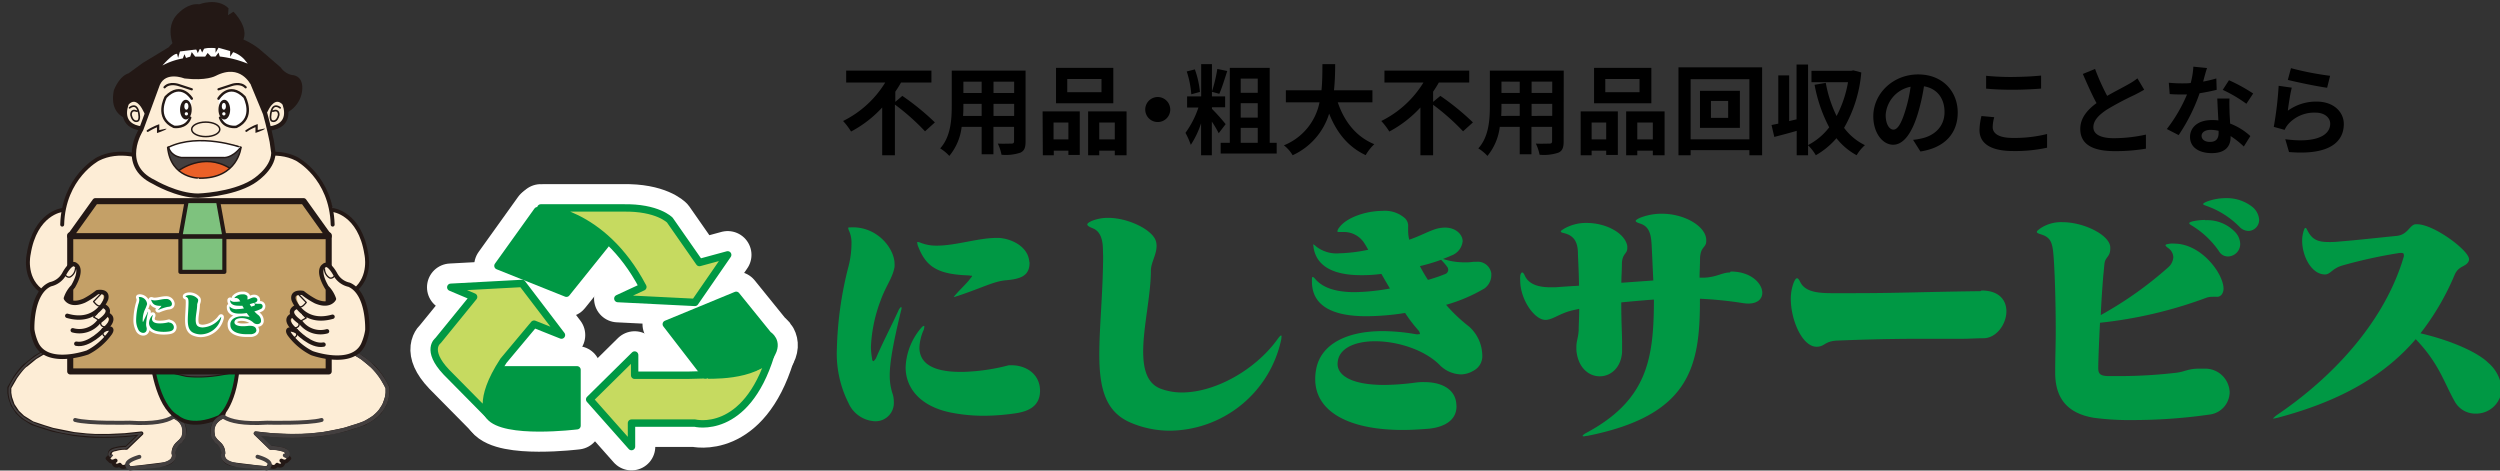 <svg id="レイヤー_1" data-name="レイヤー 1" xmlns="http://www.w3.org/2000/svg" xmlns:xlink="http://www.w3.org/1999/xlink" viewBox="0 0 547.55 103.05"><rect x="0" y="0" width="547.55" height="103.05" fill="#333333" stroke="none"/><defs><style>.cls-1,.cls-11,.cls-15,.cls-17,.cls-18,.cls-22,.cls-23,.cls-25,.cls-3,.cls-5,.cls-6{fill:none;}.cls-14,.cls-2,.cls-4{fill:#fdedd6;}.cls-10,.cls-11,.cls-14,.cls-15,.cls-17,.cls-18,.cls-20,.cls-21,.cls-22,.cls-23,.cls-3,.cls-4,.cls-7,.cls-8,.cls-9{stroke:#231815;}.cls-10,.cls-11,.cls-14,.cls-15,.cls-17,.cls-18,.cls-20,.cls-21,.cls-22,.cls-23,.cls-25,.cls-26,.cls-27,.cls-28,.cls-29,.cls-3,.cls-4,.cls-5,.cls-6,.cls-7,.cls-8,.cls-9{stroke-linecap:round;stroke-linejoin:round;}.cls-3,.cls-4,.cls-6,.cls-7{stroke-width:0.86px;}.cls-5,.cls-6{stroke:#433f3f;}.cls-5{stroke-width:0.39px;}.cls-24,.cls-26,.cls-28,.cls-7{fill:#009844;}.cls-16,.cls-8{fill:#433f3f;}.cls-8{stroke-width:0.26px;}.cls-9{fill:#c4a067;stroke-width:1.33px;}.cls-10{fill:#7ec27e;stroke-width:0.9px;}.cls-11,.cls-14{stroke-width:0.96px;}.cls-12{fill:#231815;}.cls-13,.cls-21{fill:#fff;}.cls-15{stroke-width:0.37px;}.cls-17{stroke-width:0.55px;}.cls-18,.cls-20,.cls-21{stroke-width:0.33px;}.cls-19{clip-path:url(#clip-path);}.cls-20{fill:#ea6027;}.cls-22{stroke-width:0.49px;}.cls-23{stroke-width:0.29px;}.cls-25,.cls-26,.cls-27{stroke:#fff;}.cls-25{stroke-width:1.2px;}.cls-26,.cls-27{stroke-width:10.42px;}.cls-27,.cls-29{fill:#c6da60;}.cls-28,.cls-29{stroke:#009844;stroke-width:1.62px;}</style><clipPath id="clip-path"><path class="cls-1" d="M36.72,32.27s9.32-1.66,16.06,0c0,0-.68,6.88-9.1,6.75C43.68,39,37.43,39.19,36.72,32.27Z"/></clipPath></defs><path d="M197.63,21a55,55,0,0,1,7.13,5.81l-2.16,1.95A49.61,49.61,0,0,0,196,22.9V34h-2.78V23.54a25.28,25.28,0,0,1-6.82,5.27,14.93,14.93,0,0,0-1.75-2.31,22.42,22.42,0,0,0,9.23-8.42h-8.55V15.47H204v2.61h-6.66a23.2,23.2,0,0,1-1.25,2v2.23Z"/><path d="M224.62,31c0,1.37-.3,2.06-1.15,2.44a10,10,0,0,1-4.12.45,9.45,9.45,0,0,0-.81-2.44c1.2.06,2.61,0,3,0s.56-.13.56-.51V27.79h-4.52v6H215v-6h-4.38a12.17,12.17,0,0,1-2.7,6.36,9.22,9.22,0,0,0-2-1.65c2.34-2.57,2.53-6.39,2.53-9.38V15.47h16.17ZM215,25.39V22.75h-4v.39c0,.68,0,1.45-.07,2.25Zm-4-7.5v2.48h4V17.89Zm11.12,0h-4.52v2.48h4.52Zm0,7.5V22.75h-4.52v2.64Z"/><path d="M228.35,24.4h8.14v9.53H234V33h-3.2V34h-2.4Zm2.4,2.44v3.69H234V26.84Zm13.09-4.22H231.29V14.87h12.55Zm-2.59-5.31h-7.5V20.2h7.5Zm5.49,7.09V34h-2.58V33h-3.4V34h-2.44V24.4Zm-2.58,6.13V26.84h-3.4v3.69Z"/><path d="M256.31,24a2.74,2.74,0,1,1-2.74-2.75A2.76,2.76,0,0,1,256.31,24Z"/><path d="M266.92,29.18a23.24,23.24,0,0,0-1.5-2.55V34h-2.36V27a19.87,19.87,0,0,1-2.25,4.73,17.14,17.14,0,0,0-1.17-2.63,20.36,20.36,0,0,0,2.84-5.55H260V21.12h3.08V14.05h2.36v7.07h2.89V23.5h-2.89v.34a42.18,42.18,0,0,1,3,3.35Zm-6-8.53a21.18,21.18,0,0,0-1-5l1.78-.45a20,20,0,0,1,1.11,4.93Zm7.87-5.1c-.56,1.74-1.18,3.77-1.74,5l-1.63-.45a32.83,32.83,0,0,0,1.2-5Zm10.83,15.73v2.35H267.35V31.28h2V14.87h8.74V31.28Zm-7.88-14.06v3.11h3.73V17.22Zm3.73,5.38h-3.73v3.15h3.73Zm-3.73,8.68h3.73V28h-3.73Z"/><path d="M293,22.41c1.41,4.18,4,7.54,8,9.17a10.27,10.27,0,0,0-1.89,2.4c-3.87-1.82-6.36-4.95-8-9.09a14.77,14.77,0,0,1-8,9.11,7.64,7.64,0,0,0-1.91-2.17A12.84,12.84,0,0,0,289,22.41h-7.37V19.77h7.8c.21-2,.19-4,.21-5.72h2.79c0,1.76-.05,3.73-.26,5.72h8.42v2.64Z"/><path d="M315.47,21a55,55,0,0,1,7.13,5.81l-2.16,1.95a49.61,49.61,0,0,0-6.56-5.81V34H311.1V23.54a25.39,25.39,0,0,1-6.81,5.27,15.66,15.66,0,0,0-1.76-2.31,22.42,22.42,0,0,0,9.23-8.42h-8.54V15.47h18.57v2.61h-6.66a23.2,23.2,0,0,1-1.25,2v2.23Z"/><path d="M342.47,31c0,1.37-.3,2.06-1.16,2.44a10,10,0,0,1-4.11.45,9.88,9.88,0,0,0-.82-2.44c1.2.06,2.62,0,3,0s.56-.13.56-.51V27.79h-4.52v6h-2.57v-6h-4.37a12.33,12.33,0,0,1-2.7,6.36,9.52,9.52,0,0,0-2-1.65c2.34-2.57,2.53-6.39,2.53-9.38V15.47h16.18Zm-9.62-5.63V22.75h-4v.39c0,.68,0,1.45-.06,2.25Zm-4-7.5v2.48h4V17.89Zm11.12,0h-4.52v2.48h4.52Zm0,7.5V22.75h-4.52v2.64Z"/><path d="M346.2,24.4h8.14v9.53h-2.55V33H348.6V34h-2.4Zm2.4,2.44v3.69h3.19V26.84Zm13.08-4.22H349.13V14.87h12.55Zm-2.59-5.31h-7.5V20.2h7.5Zm5.49,7.09V34H362V33H358.6V34h-2.44V24.4ZM362,30.53V26.84H358.6v3.69Z"/><path d="M385.94,14.74V34h-2.79V32.88H370.28V34h-2.66V14.74Zm-2.79,15.77V17.35H370.28V30.51Zm-2.08-10.63V28h-8.74V19.88Zm-2.57,2.23h-3.77v3.7h3.77Z"/><path d="M407.66,15.87A29.27,29.27,0,0,1,403.89,28a12.37,12.37,0,0,0,4.57,3.79A9,9,0,0,0,406.64,34a14.28,14.28,0,0,1-4.42-3.73A17,17,0,0,1,397.7,34,9.76,9.76,0,0,0,396,31.83V34h-2.49V28.66c-1.71.5-3.45.95-4.9,1.33L388,27.38l1.48-.3V16.52h2.38v10l1.62-.38v-12H396V31.77a13.76,13.76,0,0,0,4.63-3.88,32.51,32.51,0,0,1-3.2-9.32l2.45-.42a27.51,27.51,0,0,0,2.37,7.26A24.86,24.86,0,0,0,404.75,18h-8v-2.5h8.74l.43-.09Z"/><path d="M420.61,33.18,419,30.63a15.35,15.35,0,0,0,2-.34c2.74-.64,4.89-2.61,4.89-5.74,0-3-1.61-5.16-4.5-5.65a43.41,43.41,0,0,1-1.29,5.8c-1.28,4.33-3.13,7-5.46,7s-4.35-2.61-4.35-6.23c0-4.95,4.28-9.17,9.83-9.17,5.32,0,8.66,3.69,8.66,8.36C428.77,29.16,426,32.35,420.61,33.18Zm-5.9-4.79c.9,0,1.74-1.35,2.62-4.25A31.63,31.63,0,0,0,418.46,19,6.75,6.75,0,0,0,413,25.17C413,27.34,413.88,28.39,414.71,28.39Z"/><path d="M436.44,27.85c0,1.37,1.31,2.36,4.39,2.36a29.64,29.64,0,0,0,7.52-.86l0,3a32.93,32.93,0,0,1-7.43.73c-4.91,0-7.37-1.65-7.37-4.59a13.88,13.88,0,0,1,.43-3.08l2.8.26A8,8,0,0,0,436.44,27.85Zm4.39-11c2.12,0,4.56-.13,6.21-.3v2.85c-1.49.13-4.15.26-6.19.26-2.25,0-4.11-.09-5.85-.24V16.6A56.62,56.62,0,0,0,440.83,16.86Z"/><path d="M461.51,21c1.75-1,3.62-1.95,4.63-2.53a13.73,13.73,0,0,0,2-1.31l1.48,2.49c-.65.38-1.33.75-2.13,1.15a64.83,64.83,0,0,0-6,3.18c-1.78,1.17-3,2.39-3,3.89S460,30.27,463,30.27a33.19,33.19,0,0,0,7-.79l0,3.08a39.85,39.85,0,0,1-6.88.54c-4.26,0-7.5-1.18-7.5-4.86,0-2.36,1.5-4.14,3.56-5.66-1-1.82-2-4.11-3-6.38l2.68-1.1A49.71,49.71,0,0,0,461.51,21Z"/><path d="M482.53,17.87a27.43,27.43,0,0,0,2.89-.69l.08,2.49c-1,.25-2.31.53-3.74.75a39.54,39.54,0,0,1-4.59,9.17l-2.59-1.33A33.66,33.66,0,0,0,479,20.69c-.39,0-.75,0-1.12,0-.87,0-1.75,0-2.67-.09l-.2-2.48c.93.1,2.06.14,2.85.14s1.29,0,1.95-.08a17.78,17.78,0,0,0,.58-3.58l3,.3C483.13,15.62,482.85,16.71,482.53,17.87Zm5.78,6.47c0,.62.09,1.65.13,2.72a13.8,13.8,0,0,1,4.43,2.74l-1.43,2.29a19,19,0,0,0-2.89-2.29V30c0,2-1.1,3.54-4.14,3.54-2.65,0-4.75-1.18-4.75-3.54,0-2.1,1.75-3.7,4.73-3.7.51,0,1,0,1.48.08-.09-1.58-.19-3.49-.24-4.8h2.68C488.25,22.49,488.29,23.39,488.31,24.34ZM484,31.08c1.47,0,1.92-.81,1.92-2v-.43a8.11,8.11,0,0,0-1.73-.21c-1.24,0-2,.56-2,1.31S482.85,31.08,484,31.08Zm2.82-11.39,1.37-2.12a36.87,36.87,0,0,1,5.3,2.91L492,22.73A30.57,30.57,0,0,0,486.85,19.69Z"/><path d="M501.08,24.25a10.51,10.51,0,0,1,6.32-2c3.75,0,5.94,2.31,5.94,4.9,0,3.9-3.09,6.9-12,6.15l-.82-2.81c6.43.88,9.84-.68,9.84-3.4,0-1.4-1.33-2.42-3.19-2.42a7.64,7.64,0,0,0-6,2.52,5.12,5.12,0,0,0-.79,1.25L498,27.79a76.52,76.52,0,0,0,1.07-9l2.88.41C501.62,20.42,501.23,23,501.08,24.25Zm9.26-7.65-.65,2.62c-2.16-.28-6.94-1.29-8.61-1.72l.69-2.57A65,65,0,0,0,510.34,16.6Z"/><path class="cls-2" d="M41.46,38.25c-.12-.15-9.87-3.73-9.87-3.73s-7.83-2.92-12.25,1.89A21.08,21.08,0,0,0,13.65,46S5.91,47.5,6.19,58.61c0,0,.47,5,3.73,5.82l4.95-2.11L16,59.52l2.61-9.19,5.76-4.66,27.5.35Z"/><path class="cls-2" d="M45.06,38.25c.13-.15,9.89-3.73,9.89-3.73s7.83-2.88,12.27,1.92A21.1,21.1,0,0,1,72.91,46s7.74,1.49,7.47,12.6c0,0-.48,5-3.74,5.82l-5-2.1-1.09-2.8L68,50.37l-5.77-4.66-27.5.35Z"/><path class="cls-3" d="M43.65,40.75S56.05,30.24,65,34.81c0,0,7.58,4,7.86,14.39"/><path class="cls-3" d="M72.91,46s5.92.65,7.33,9.68c0,0,1.14,4.9-2.53,7.88"/><path class="cls-4" d="M20,73.71c.14,0,16.31,7.05,16.31,7.05l1.75,10.46s2.92,1.17,2.25,3.84l-.12.69-.44.63-.72.73a2.55,2.55,0,0,0-1,2.21c.07.18.38,2-2.18,2.37l-5.6.69-1.75.17-.32-.24-.28-.44s-1,.94-1.67-.08c0,0-1.1.69-1.38-.49l.46-.42s-.74.42-1.15.1l-.6-.59.56-.55s-.52-1.21,1.19-1.46a6.57,6.57,0,0,1,2.37-.29l3.29-3.17-3.55.38-3.61.17H20.82L19,95.36l-2.8-.3-4.66-.93-1.87-.58-2.58-.86L5,91.38,3.83,90.27,2.78,88.7l-.56-1.63-.17-1V84.9l.3-.51,1-1.74S5,80.24,5.71,79.92l2-1.64,2.33-1.39L12.21,76l2.58-.88,1.35-.35,1.58-.31,2-.27Z"/><path class="cls-5" d="M20.64,74.05S6.9,74.46,2.09,84.9c0,0-1.1,6.45,7.69,8.65,0,0,7.06,2.9,19.48,1.58l1.67-.21-3.29,3.17s-3.73,0-3.73,1.37c0,0,0,.74.67.27"/><path class="cls-6" d="M39,89.78s.13,3.47-10.64,2.79c0,0-9,.23-11.91-.59"/><path class="cls-6" d="M38,91.26s3,.64,2.2,4.49l-.69.93A3.41,3.41,0,0,0,38,99.32s1.24,2.26-4.59,2.8l-4.95.47s-2.33-1.23,2.06-2.54"/><path class="cls-4" d="M66.91,73.71c-.14,0-16.32,7.05-16.32,7.05L48.86,91.22s-2.92,1.17-2.25,3.84l.11.69.45.63.72.73a2.51,2.51,0,0,1,1,2.21c-.06.18-.37,2,2.19,2.37l5.59.69,1.76.17.31-.24.28-.44s1,.94,1.68-.08c0,0,1.09.69,1.38-.49l-.45-.42s.72.42,1.13.1l.61-.59-.56-.55s.52-1.21-1.18-1.46a6.57,6.57,0,0,0-2.37-.29L56,94.92l3.55.38,3.61.17H66.1L68,95.36l2.8-.3,4.66-.93,1.87-.58,2.58-.86,2.07-1.28,1.18-1.11,1-1.57.57-1.63.17-1V84.93l-.27-.54-1-1.74S82,80.24,81.26,79.92l-2-1.64L76.9,76.89,74.76,76l-2.62-.88-1.35-.35-1.58-.31-2-.27Z"/><path class="cls-6" d="M47.9,89.78s-.14,3.47,10.64,2.79c0,0,9,.23,11.9-.59"/><path class="cls-7" d="M33.26,78.72s1,10.16,5.6,12.63c0,0,2.8,2.8,9.17,0,0,0,3.21-2.25,4-10.59"/><path class="cls-8" d="M24.12,70.48s18.29,10.44,41,0c0,0,2.74-.27,2.06,3.85,0,0-13.48,9.47-26.37,8.1a85.66,85.66,0,0,1-17.43-5.91S22.06,72.13,24.12,70.48Z"/><path class="cls-6" d="M66.29,74.05S80,74.46,84.83,84.9c0,0,1.1,6.45-7.68,8.65,0,0-7.06,2.9-19.48,1.58L56,94.92l3.31,3.17s3.73,0,3.73,1.37c0,0,0,.74-.67.27"/><path class="cls-6" d="M48.92,91.26s-3.05.64-2.2,4.49l.69.93a3.41,3.41,0,0,1,1.51,2.61s-1.24,2.27,4.6,2.8l4.95.47s2.34-1.23-2.07-2.53"/><rect class="cls-9" x="15.38" y="51.52" width="56.61" height="29.83"/><polygon class="cls-9" points="71.98 51.73 15.38 51.73 20.88 44.06 66.5 44.06 71.98 51.73"/><rect class="cls-10" x="39.51" y="51.83" width="9.63" height="7.71"/><polygon class="cls-10" points="49.15 51.75 39.51 51.75 40.89 44.04 47.76 44.04 49.15 51.75"/><path class="cls-2" d="M22.14,66.73s3.1.81-.51,3.73a5.41,5.41,0,0,1-5.69,1.87"/><path class="cls-2" d="M23.35,69s1.72,1.61-1.87,4.37c0,0-2,2.44-4.8,1.87"/><path class="cls-2" d="M24.37,72.52s-2.4,3.53-5.18,4.67c0,0-8.73,3.06-11.19-1.87a11.46,11.46,0,0,1-.93-3.19s-.31-8.08,4-9.93a4.54,4.54,0,0,0,3-2.25s1.54-3,2.54-1.87c0,0,1.61.83-.63,4.67a6.58,6.58,0,0,0-1.57,2.54s.94,1.87,4,.53A16.85,16.85,0,0,0,21.34,64s1.7-.24,1.24,1.69c0,0-1.24,5.44-7.81,3.53"/><path class="cls-11" d="M22.62,67s2.8.93-1,3.48a5.4,5.4,0,0,1-5.69,1.86"/><path class="cls-11" d="M23.76,69s1.92.78-1.05,3.28c0,0-3.25,3.53-6,3"/><polygon class="cls-2" points="19.9 69 15.38 69.34 17.05 71.63 19.9 69"/><path class="cls-11" d="M14.73,69.17c6.53,1.87,8.52-3.73,8.52-3.73C23.7,63.51,21.3,64,21.3,64a16.77,16.77,0,0,1-2.87,1.86c-3.12,1.33-4-.53-4-.53A6.55,6.55,0,0,1,16,62.75c2.24-3.87.64-4.67.64-4.67C15.6,57,14.06,60,14.06,60a4.52,4.52,0,0,1-3,2.25c-4.34,1.86-4,9.93-4,9.93A11.46,11.46,0,0,0,8,75.32c2.46,5,11.19,1.87,11.19,1.87A13.81,13.81,0,0,0,24.07,73s1.27-1.7-1.36-.77"/><path class="cls-12" d="M28.47,26.19s-4.71-.56-3.53-6.4c0,0,1.1-3.08,3.22-3.73l3.15-2.3L37,10.32s2.06-3.26,8.62-3A16.4,16.4,0,0,1,56.77,10.7l4.72,4.08A4,4,0,0,0,64,16.44s2.8,0,2.1,3.94a6.25,6.25,0,0,1-3.73,4.51,46,46,0,0,1-4.84.38c-.06-.17-5.42-9.16-5.42-9.16l-8.48,1.66L37,17.46,32.06,27Z"/><path class="cls-13" d="M35.58,14.35s2.29-2.68,3.21-2.55l.22.89.43-1.53a9.83,9.83,0,0,1,3.43-.63l.45,1.11.51-1.08.45.94.47-.94a9.21,9.21,0,0,1,2.46,0v1l.65-1.1,2.55.72v1.24l.65-1a6,6,0,0,1,2.45,1.59l.75.94a23.16,23.16,0,0,0-6.12-1.57l-.28-.86-.65.86h-1l-.73-.78-.54.8H42.75l-.76-1-.32,1-.93.29-.34-.82-.36.93A14.7,14.7,0,0,0,35.58,14.35Z"/><path class="cls-14" d="M58.94,28.16c5.13-.6,3.63-4.88,3.31-5.59-2.12-2.17-3.73,1-3.73,1l-.53,1"/><path class="cls-15" d="M61.36,23.62s-1.51-1.32-2,1c0,0-.47,1.86.4,1.92,0,0,.93.25,1.28-1.35,0,0,.14-1.4-1.28-.84"/><path class="cls-14" d="M31.1,28.16c-5.13-.6-3.63-4.88-3.3-5.59,2.12-2.17,3.73,1,3.73,1l.53,1"/><path class="cls-3" d="M42.88,40.75s-12.4-10.51-21.4-5.94c0,0-7.58,4-7.86,14.39"/><path class="cls-3" d="M13.62,46s-5.91.65-7.34,9.68c0,0-1.15,4.9,2.54,7.88"/><path class="cls-14" d="M47,16.2s-1.86,1.06-6.52.51c0,0-4.31-1.74-5.9,1.66l-3.67,10s-5,7.79,2.79,11.49c0,0,5.06,3,9.69,3,0,0,7.31-.22,11.9-3,0,0,4.5-2.63,4.59-6.37L59.53,31s-.68-3.34-1.45-6.08l-.46-1.12-2.26-5.44S52.92,13.16,47,16.2Z"/><path class="cls-16" d="M36.72,32.27s9.32-1.66,16.06,0c0,0-.68,6.88-9.1,6.75C43.68,39,37.43,39.19,36.72,32.27Z"/><path class="cls-13" d="M42,21.6s-2.3-3.83-5.7-.35c0,0-2.47,4.59,1.79,6.53,0,0,2.71.42,3.56-2"/><path class="cls-13" d="M47.86,21.6s2.3-3.83,5.69-.35c0,0,2.46,4.59-1.78,6.53,0,0-2.72.42-3.57-2"/><path class="cls-17" d="M42,21.6s-2.3-3.83-5.7-.35c0,0-2.47,4.59,1.79,6.53,0,0,2.71.42,3.56-2"/><ellipse class="cls-12" cx="40.71" cy="24.01" rx="1.28" ry="2.16"/><ellipse class="cls-13" cx="40.82" cy="23.28" rx="0.45" ry="0.75"/><circle class="cls-13" cx="40.82" cy="24.93" r="0.36"/><ellipse class="cls-18" cx="45.06" cy="28.33" rx="3.08" ry="1.59"/><g class="cls-19"><path class="cls-20" d="M39.14,37.36s5.43-4.11,11.19-.52l-.21,2.43-11,.36Z"/></g><path class="cls-18" d="M36.72,32.27s9.32-1.66,16.06,0c0,0-.68,6.88-9.1,6.75C43.68,39,37.43,39.19,36.72,32.27Z"/><path class="cls-21" d="M36.93,32.23s.25,1.86,2.8,2.28h9.18s1.78.3,3.82-2.24C52.78,32.27,43.68,29,36.93,32.23Z"/><path class="cls-22" d="M42,19.56l-2.85-.93s-2-.73-3.11.49"/><path class="cls-17" d="M47.86,21.6s2.3-3.83,5.69-.35c0,0,2.46,4.59-1.78,6.53,0,0-2.72.42-3.57-2"/><ellipse class="cls-12" cx="49.13" cy="24.01" rx="1.28" ry="2.16"/><ellipse class="cls-13" cx="49.03" cy="23.28" rx="0.45" ry="0.75"/><circle class="cls-13" cx="49.03" cy="24.93" r="0.36"/><path class="cls-22" d="M47.86,19.56l2.85-.93s1.95-.73,3.09.49"/><path class="cls-12" d="M38.61,11.37s-3.21-5.26.62-8.63c0,0,2-2.12,4.41-1.8,0,0,3.91-1.55,6.41.86,0,.33-.11,1.52-.11,1.52l1.19-.76s4.19,4.1,1.55,7.07"/><path class="cls-23" d="M22.05,64.43,20.5,66.05s.93,1.24,1.44.93"/><path class="cls-23" d="M14.06,59.93s.57,1,1.3.73a2.33,2.33,0,0,0,1.18-2"/><polyline class="cls-23" points="21.59 70.07 20.5 69.43 21.27 68.65"/><path class="cls-23" d="M22.05,70.61s-.19.93.94,1"/><path class="cls-23" d="M22.53,72.78s-.2.94.93,1"/><path class="cls-2" d="M65.45,66.93s-3.1.8.51,3.73a5.39,5.39,0,0,0,5.69,1.86"/><path class="cls-2" d="M64.21,69.19s-1.71,1.62,1.87,4.38c0,0,2,2.44,4.8,1.86"/><path class="cls-2" d="M63.18,72.72s2.39,3.52,5.16,4.66c0,0,8.74,3.08,11.2-1.86a11.85,11.85,0,0,0,.93-3.18s.31-8.08-4-10a4.47,4.47,0,0,1-2.94-2.25S72,57.13,71,58.28c0,0-1.6.83.64,4.66a6.61,6.61,0,0,1,1.57,2.55s-.94,1.86-4,.53a17.48,17.48,0,0,1-2.88-1.86s-1.7-.28-1.22,1.67c0,0,1.24,5.43,7.81,3.54"/><path class="cls-11" d="M64.94,67.22s-2.8.94,1,3.47a5.39,5.39,0,0,0,5.69,1.87"/><path class="cls-11" d="M63.8,69.19s-1.92.79,1.06,3.28c0,0,3.24,3.54,6,3"/><polygon class="cls-2" points="67.66 69.18 72.18 69.54 70.52 71.82 67.66 69.18"/><path class="cls-11" d="M72.83,69.37c-6.53,1.86-8.52-3.73-8.52-3.73-.45-1.93,2-1.48,2-1.48A17.48,17.48,0,0,0,69.14,66c3.11,1.32,4-.53,4-.53a6.66,6.66,0,0,0-1.59-2.55c-2.24-3.87-.63-4.66-.63-4.66,1-1.11,2.54,1.86,2.54,1.86a4.49,4.49,0,0,0,3,2.24c4.33,1.87,4,9.95,4,9.95a11.76,11.76,0,0,1-.94,3.18c-2.46,5-11.19,1.86-11.19,1.86a13.7,13.7,0,0,1-4.91-4.13s-1.24-1.72,1.38-.77"/><path class="cls-23" d="M65.51,64.61l1.56,1.63s-.94,1.25-1.45.94"/><path class="cls-23" d="M73.5,60.14s-.57,1-1.3.73a2.32,2.32,0,0,1-1.13-2"/><polyline class="cls-23" points="65.97 70.25 67.07 69.63 66.29 68.85"/><path class="cls-23" d="M65.51,70.81s.19.93-.93,1"/><path class="cls-23" d="M65,73s.2.93-.93,1"/><path class="cls-15" d="M28.38,23.62s1.5-1.32,2,1c0,0,.47,1.86-.41,1.92,0,0-.93.25-1.27-1.35,0,0-.13-1.4,1.27-.84"/><path class="cls-12" d="M32.4,28.9h0c-.12,0-.35-.06-.25-.36h0l.67-.41c.44-.24.93-.46,1.35-.66l.29-.11.34-.13h.09V28.5h0l.29-.07.76-.16c.82-.17.54,0,.07.25l-.55.23-.41.16-.36.13-.31.1v-.41l0-.83h-.06a13,13,0,0,0-1.3.64Z"/><path class="cls-12" d="M54,28.9h0c-.11,0-.34-.06-.24-.36h0l.66-.41c.43-.25.86-.48,1.31-.69l.29-.11.35-.13h.08v1.27h0l.29-.06.77-.17c.82-.17.54,0,.06.25l-.55.23-.41.16-.35.13-.31.1V28.7l0-.83h-.06a13.2,13.2,0,0,0-1.31.64Z"/><path class="cls-24" d="M30.53,65.05a1.67,1.67,0,0,1,1.68,1.47v.12A10,10,0,0,1,31.65,68a5.88,5.88,0,0,0-.39,1.86,2.94,2.94,0,0,0,0,.51c0,.07,0,.12.05.12s.05,0,.1-.12c.28-.65.62-1.27.94-2a.09.09,0,0,1,.08-.09s0,0,0,0v.11A12.19,12.19,0,0,0,32,71.07a2.82,2.82,0,0,0,.13.76,1.61,1.61,0,0,1,0,.31.75.75,0,0,1-.74.77h-.05a1.24,1.24,0,0,1-1.05-.73,4.53,4.53,0,0,1-.47-2.2,14.56,14.56,0,0,1,.48-3.35,3.49,3.49,0,0,0,.21-.89,1.46,1.46,0,0,0-.07-.51.35.35,0,0,1-.06-.14h.09Zm6.41,5.6a1.06,1.06,0,0,1,1.14,1,.11.11,0,0,1,0,0c0,.62-.44.84-1,.94a8.25,8.25,0,0,1-1.22.09,7.09,7.09,0,0,1-1.22-.1c-1.3-.22-2-.94-2-1.87a2.62,2.62,0,0,1,.67-1.59c.07-.07.1-.12.14-.12h0a.38.38,0,0,1,0,.15,2,2,0,0,0-.16.68c0,.58.45,1,1.66,1h.12A7.41,7.41,0,0,0,37,70.56Zm.72-4.13c0,.53-.36.65-.94.69a10.35,10.35,0,0,0-1.95.64h-.13s0-.06.09-.12a4.71,4.71,0,0,0,.59-.66s0,0,0-.08,0,0-.13,0c-1.3,0-1.74-.36-2.07-1.22v-.1h.09a1.79,1.79,0,0,0,.69.12c.75,0,1.67-.31,2.4-.31h.12a1.21,1.21,0,0,1,1.22.93Z"/><path class="cls-24" d="M41.28,66c0-.45-.11-.78-.4-.93s-.24-.11-.24-.16.07-.09.21-.15a1.67,1.67,0,0,1,.62-.12,2.37,2.37,0,0,1,1.87.86.58.58,0,0,1,.06.29c0,.33-.22.67-.22,1,0,1-.32,2.28-.32,3.27,0,.72.16,1.3.7,1.5a2.17,2.17,0,0,0,.87.16,5.16,5.16,0,0,0,3.85-2.14c.08-.11.13-.16.15-.16s0,0,0,0a.67.67,0,0,1,0,.2A4.67,4.67,0,0,1,44,73.24a3.94,3.94,0,0,1-1.59-.33c-1-.43-1.28-1.41-1.28-2.79,0-1.11.15-2.44.16-4Z"/><path class="cls-24" d="M56.16,72.27c0,.58-.51.84-1.1.93H54c-2.2,0-3.54-.75-3.54-2a1.84,1.84,0,0,1,0-.41c.18-.93,1.17-1.53,2.69-1.53a8.56,8.56,0,0,1,1.33.13h.17a.39.39,0,0,0-.08-.14,7,7,0,0,1-.53-.69,9.16,9.16,0,0,1-1.57.13c-1.5,0-2.19-.5-2.19-1.4h0v-.16s.07,0,.11.1A2.06,2.06,0,0,0,52,67.7a8.56,8.56,0,0,0,1.43-.15c-.12-.2-.24-.38-.35-.59a5.61,5.61,0,0,1-.82,0c-1.15,0-1.79-.38-1.86-1.08v-.13h0s0,0,.12.09a1.25,1.25,0,0,0,.93.26A5.55,5.55,0,0,0,52.63,66l-.16-.23a.92.92,0,0,0-.93-.49h-.19a.26.26,0,0,1,.06-.13,2.28,2.28,0,0,1,1.75-.68,1.21,1.21,0,0,1,.93.29.44.44,0,0,1,.12.36v.16a1.93,1.93,0,0,0,0,.34c.4-.13.67-.29,1-.4a1.16,1.16,0,0,1,.45-.08c.43,0,.71.26.71.55s-.15.42-.47.58l-.32.13a3.16,3.16,0,0,0,.86.14h.48a.54.54,0,0,1,.6.47v.07a.67.67,0,0,1-.28.53,6.74,6.74,0,0,1-1.53.59,6.47,6.47,0,0,0,.94.87,1.65,1.65,0,0,1,.52,1.16.67.67,0,0,1-.34.64,1,1,0,0,1-.5.12,1.23,1.23,0,0,1-.88-.38,3.89,3.89,0,0,0-2.59-.93c-.83,0-1.51.29-1.51.93h0c0,.45.54.84,1.87.84q.63,0,1.26-.09a2.16,2.16,0,0,1,.36,0c.71,0,1.24.3,1.29.87ZM54.7,66.61a5.21,5.21,0,0,0,.32.55c.27-.09.55-.17.7-.23a.23.23,0,0,0,.12-.17.18.18,0,0,0-.06-.14,1.94,1.94,0,0,0-.23-.26Z"/><path class="cls-25" d="M30.53,65.05a1.67,1.67,0,0,1,1.68,1.47v.12A10,10,0,0,1,31.65,68a5.88,5.88,0,0,0-.39,1.86,2.94,2.94,0,0,0,0,.51c0,.07,0,.12.05.12s.05,0,.1-.12c.28-.65.62-1.27.94-2a.09.09,0,0,1,.08-.09s0,0,0,0v.11A12.19,12.19,0,0,0,32,71.07a2.82,2.82,0,0,0,.13.76,1.61,1.61,0,0,1,0,.31.75.75,0,0,1-.74.77h-.05a1.24,1.24,0,0,1-1.05-.73,4.53,4.53,0,0,1-.47-2.2,14.56,14.56,0,0,1,.48-3.35,3.49,3.49,0,0,0,.21-.89,1.46,1.46,0,0,0-.07-.51.35.35,0,0,1-.06-.14h.09Zm6.41,5.6a1.06,1.06,0,0,1,1.14,1,.11.11,0,0,1,0,0c0,.62-.44.84-1,.94a8.25,8.25,0,0,1-1.22.09,7.09,7.09,0,0,1-1.22-.1c-1.3-.22-2-.94-2-1.87a2.62,2.62,0,0,1,.67-1.59c.07-.07.1-.12.14-.12h0a.38.38,0,0,1,0,.15,2,2,0,0,0-.16.68c0,.58.45,1,1.66,1h.12A7.41,7.41,0,0,0,37,70.56Zm.72-4.13c0,.53-.36.65-.94.69a10.35,10.35,0,0,0-1.95.64h-.13s0-.06.09-.12a4.71,4.71,0,0,0,.59-.66s0,0,0-.08,0,0-.13,0c-1.3,0-1.74-.36-2.07-1.22v-.1h.09a1.79,1.79,0,0,0,.69.12c.75,0,1.67-.31,2.4-.31h.12a1.21,1.21,0,0,1,1.22.93Z"/><path class="cls-25" d="M41.28,66c0-.45-.11-.78-.4-.93s-.24-.11-.24-.16.07-.09.21-.15a1.67,1.67,0,0,1,.62-.12,2.37,2.37,0,0,1,1.87.86.58.58,0,0,1,.06.29c0,.33-.22.67-.22,1,0,1-.32,2.28-.32,3.27,0,.72.16,1.3.7,1.5a2.17,2.17,0,0,0,.87.16,5.16,5.16,0,0,0,3.85-2.14c.08-.11.13-.16.15-.16s0,0,0,0a.67.67,0,0,1,0,.2A4.67,4.67,0,0,1,44,73.24a3.94,3.94,0,0,1-1.59-.33c-1-.43-1.28-1.41-1.28-2.79,0-1.11.15-2.44.16-4Z"/><path class="cls-25" d="M56.16,72.27c0,.58-.51.84-1.1.93H54c-2.2,0-3.54-.75-3.54-2a1.84,1.84,0,0,1,0-.41c.18-.93,1.17-1.53,2.69-1.53a8.56,8.56,0,0,1,1.33.13h.17a.39.39,0,0,0-.08-.14,7,7,0,0,1-.53-.69,9.16,9.16,0,0,1-1.57.13c-1.5,0-2.19-.5-2.19-1.4h0v-.16s.07,0,.11.1A2.06,2.06,0,0,0,52,67.7a8.56,8.56,0,0,0,1.43-.15c-.12-.2-.24-.38-.35-.59a5.61,5.61,0,0,1-.82,0c-1.15,0-1.79-.38-1.86-1.08v-.13h0s0,0,.12.09a1.25,1.25,0,0,0,.93.26A5.55,5.55,0,0,0,52.63,66l-.16-.23a.92.92,0,0,0-.93-.49h-.19a.26.26,0,0,1,.06-.13,2.28,2.28,0,0,1,1.75-.68,1.21,1.21,0,0,1,.93.29.44.44,0,0,1,.12.36v.16a1.93,1.93,0,0,0,0,.34c.4-.13.67-.29,1-.4a1.16,1.16,0,0,1,.45-.08c.43,0,.71.26.71.55s-.15.42-.47.58l-.32.13a3.16,3.16,0,0,0,.86.14h.48a.54.54,0,0,1,.6.47v.07a.67.67,0,0,1-.28.53,6.74,6.74,0,0,1-1.53.59,6.47,6.47,0,0,0,.94.87,1.65,1.65,0,0,1,.52,1.16.67.67,0,0,1-.34.64,1,1,0,0,1-.5.12,1.23,1.23,0,0,1-.88-.38,3.89,3.89,0,0,0-2.59-.93c-.83,0-1.51.29-1.51.93h0c0,.45.54.84,1.87.84q.63,0,1.26-.09a2.16,2.16,0,0,1,.36,0c.71,0,1.24.3,1.29.87ZM54.7,66.61a5.21,5.21,0,0,0,.32.55c.27-.09.55-.17.7-.23a.23.23,0,0,0,.12-.17.18.18,0,0,0-.06-.14,1.94,1.94,0,0,0-.23-.26Z"/><path class="cls-24" d="M30.53,65.05a1.67,1.67,0,0,1,1.68,1.47v.12A10,10,0,0,1,31.65,68a5.88,5.88,0,0,0-.39,1.86,2.94,2.94,0,0,0,0,.51c0,.07,0,.12.05.12s.05,0,.1-.12c.28-.65.62-1.27.94-2a.09.09,0,0,1,.08-.09s0,0,0,0v.11A12.19,12.19,0,0,0,32,71.07a2.82,2.82,0,0,0,.13.76,1.61,1.61,0,0,1,0,.31.75.75,0,0,1-.74.77h-.05a1.24,1.24,0,0,1-1.05-.73,4.53,4.53,0,0,1-.47-2.2,14.56,14.56,0,0,1,.48-3.35,3.49,3.49,0,0,0,.21-.89,1.46,1.46,0,0,0-.07-.51.35.35,0,0,1-.06-.14h.09Zm6.41,5.6a1.06,1.06,0,0,1,1.14,1,.11.11,0,0,1,0,0c0,.62-.44.84-1,.94a8.25,8.25,0,0,1-1.22.09,7.09,7.09,0,0,1-1.22-.1c-1.3-.22-2-.94-2-1.87a2.62,2.62,0,0,1,.67-1.59c.07-.07.1-.12.14-.12h0a.38.38,0,0,1,0,.15,2,2,0,0,0-.16.68c0,.58.45,1,1.66,1h.12A7.41,7.41,0,0,0,37,70.56Zm.72-4.13c0,.53-.36.65-.94.69a10.35,10.35,0,0,0-1.95.64h-.13s0-.06.09-.12a4.71,4.71,0,0,0,.59-.66s0,0,0-.08,0,0-.13,0c-1.3,0-1.74-.36-2.07-1.22v-.1h.09a1.79,1.79,0,0,0,.69.12c.75,0,1.67-.31,2.4-.31h.12a1.21,1.21,0,0,1,1.22.93Z"/><path class="cls-24" d="M41.28,66c0-.45-.11-.78-.4-.93s-.24-.11-.24-.16.07-.09.21-.15a1.67,1.67,0,0,1,.62-.12,2.37,2.37,0,0,1,1.87.86.58.58,0,0,1,.06.29c0,.33-.22.67-.22,1,0,1-.32,2.28-.32,3.27,0,.72.16,1.3.7,1.5a2.17,2.17,0,0,0,.87.16,5.16,5.16,0,0,0,3.85-2.14c.08-.11.13-.16.15-.16s0,0,0,0a.67.67,0,0,1,0,.2A4.67,4.67,0,0,1,44,73.24a3.94,3.94,0,0,1-1.59-.33c-1-.43-1.28-1.41-1.28-2.79,0-1.11.15-2.44.16-4Z"/><path class="cls-24" d="M56.16,72.27c0,.58-.51.84-1.1.93H54c-2.2,0-3.54-.75-3.54-2a1.84,1.84,0,0,1,0-.41c.18-.93,1.17-1.53,2.69-1.53a8.56,8.56,0,0,1,1.33.13h.17a.39.39,0,0,0-.08-.14,7,7,0,0,1-.53-.69,9.16,9.16,0,0,1-1.57.13c-1.5,0-2.19-.5-2.19-1.4h0v-.16s.07,0,.11.1A2.06,2.06,0,0,0,52,67.7a8.56,8.56,0,0,0,1.43-.15c-.12-.2-.24-.38-.35-.59a5.61,5.61,0,0,1-.82,0c-1.15,0-1.79-.38-1.86-1.08v-.13h0s0,0,.12.09a1.25,1.25,0,0,0,.93.26A5.55,5.55,0,0,0,52.63,66l-.16-.23a.92.92,0,0,0-.93-.49h-.19a.26.26,0,0,1,.06-.13,2.28,2.28,0,0,1,1.75-.68,1.21,1.21,0,0,1,.93.29.44.44,0,0,1,.12.36v.16a1.93,1.93,0,0,0,0,.34c.4-.13.67-.29,1-.4a1.16,1.16,0,0,1,.45-.08c.43,0,.71.26.71.55s-.15.42-.47.58l-.32.13a3.16,3.16,0,0,0,.86.14h.48a.54.54,0,0,1,.6.47v.07a.67.67,0,0,1-.28.53,6.74,6.74,0,0,1-1.53.59,6.47,6.47,0,0,0,.94.87,1.65,1.65,0,0,1,.52,1.16.67.67,0,0,1-.34.64,1,1,0,0,1-.5.12,1.23,1.23,0,0,1-.88-.38,3.89,3.89,0,0,0-2.59-.93c-.83,0-1.51.29-1.51.93h0c0,.45.54.84,1.87.84q.63,0,1.26-.09a2.16,2.16,0,0,1,.36,0c.71,0,1.24.3,1.29.87ZM54.7,66.61a5.21,5.21,0,0,0,.32.55c.27-.09.55-.17.7-.23a.23.23,0,0,0,.12-.17.18.18,0,0,0-.06-.14,1.94,1.94,0,0,0-.23-.26Z"/><path class="cls-24" d="M186.81,49.79c5.45,0,9.12,4.67,9.12,8.05v.56c-.4,2.47-1.87,4.11-3.05,7.39a32.59,32.59,0,0,0-2.12,9.95A13.53,13.53,0,0,0,191,78.5c0,.38.16.6.28.6s.28-.22.56-.6c1.48-3.49,3.32-6.93,5.06-10.75.23-.33.39-.5.45-.5s.12.12.12.22a2.66,2.66,0,0,1-.12.56c-1.86,7.65-2.48,11.59-2.48,14.23a12.41,12.41,0,0,0,.68,4.15,6.15,6.15,0,0,1,.22,1.7,4,4,0,0,1-3.88,4.15h-.33a6.7,6.7,0,0,1-5.73-4,24,24,0,0,1-2.54-11.81,79.53,79.53,0,0,1,2.58-18.22,20.22,20.22,0,0,0,.62-4.71,6.67,6.67,0,0,0-.44-2.76,3.17,3.17,0,0,1-.28-.78c0-.18.16-.18.44-.18ZM221.56,80c3.09,0,6.19,1.85,6.23,5.55,0,3.32-2.36,4.57-5.57,5a49,49,0,0,1-6.63.51,36.88,36.88,0,0,1-6.63-.57c-7-1.18-10.61-5.17-10.61-10.06A14.1,14.1,0,0,1,201.6,72c.34-.4.56-.62.73-.62s.11,0,.11.22a2.18,2.18,0,0,1-.22.84,10.57,10.57,0,0,0-.85,3.67c0,3.14,2.43,5.34,9,5.34h.68A44.1,44.1,0,0,0,220.94,80Zm3.93-22.43c0,2.87-2,3.53-5.11,3.81-2.76.24-4.79,1.48-10.63,3.44-.39.1-.62.22-.73.22h-.12a4.46,4.46,0,0,1,.51-.62c.9-1.06,2.36-2.36,3.2-3.54.18-.22.3-.33.3-.44s-.24,0-.68-.12c-7.09-.22-9.51-2-11.25-6.63a3.16,3.16,0,0,0-.11-.56A.14.14,0,0,1,201,53a2.36,2.36,0,0,1,.51.12,9.25,9.25,0,0,0,3.71.68c4.1,0,9.05-1.69,13-1.69h.62c2.95.22,6.23,2,6.57,5Z"/><path class="cls-24" d="M241.57,54.92c0-2.48-.56-4.23-2.2-4.91-.84-.32-1.23-.6-1.23-.84s.34-.5,1.12-.84a9.71,9.71,0,0,1,3.37-.62c4.33,0,9.17,2.36,10.34,4.62a3.42,3.42,0,0,1,.34,1.57c0,1.86-1.24,3.66-1.24,5.34,0,5.39-1.69,12.36-1.69,17.72,0,3.87.84,7,3.77,8.15a13.14,13.14,0,0,0,4.72.85c7.19,0,16-4.85,20.91-11.64.39-.56.68-.84.79-.84s.11.1.11.28a5.45,5.45,0,0,1-.17,1.06,25.19,25.19,0,0,1-24.18,19.51,22,22,0,0,1-8.65-1.74c-5.63-2.37-6.91-7.65-6.91-15,0-5.91.78-13.2.84-21.35Z"/><path class="cls-24" d="M319,89c0,3.15-2.8,4.55-6,4.89-2,.16-3.94.28-5.74.28-12,0-19.2-4.1-19.2-11.13a11.29,11.29,0,0,1,.22-2.25c1-5.22,6.37-8.27,14.56-8.27a43,43,0,0,1,7.25.68,1.88,1.88,0,0,0,.58,0c.28,0,.32,0,.32-.17a1.56,1.56,0,0,0-.38-.73,30.54,30.54,0,0,1-2.86-3.76,55,55,0,0,1-8.5.72c-8.15,0-11.91-2.75-11.91-7.59v-.16c0-.56,0-.84.16-.84s.34.16.62.5c1.58,1.8,4.33,2.82,8.6,2.82a46.34,46.34,0,0,0,7.7-.8c-.62-1.06-1.24-2.08-1.86-3.2a31.28,31.28,0,0,1-4.43.28c-6.3,0-9.73-2.08-10.41-5.91a4.65,4.65,0,0,0-.1-.68V53.5a2.85,2.85,0,0,1,.66.5,7.28,7.28,0,0,0,5.07,1.48,34.56,34.56,0,0,0,6.32-.78c-.22-.39-.44-.79-.73-1.23a5.29,5.29,0,0,0-4.74-2.66h-.9c-.28,0-.38,0-.38-.17a1.45,1.45,0,0,1,.34-.73c1.56-2.26,5.91-3.72,9.49-3.72a6.64,6.64,0,0,1,5,1.64,2.39,2.39,0,0,1,.66,1.9v.91a8.39,8.39,0,0,0,.24,1.86c2.19-.74,3.65-1.58,5.39-2.2a7,7,0,0,1,2.48-.45c2.3,0,3.83,1.48,3.83,3A3.77,3.77,0,0,1,317.79,56c-.44.22-1.06.44-1.74.72a15.09,15.09,0,0,0,4.66.74,11.14,11.14,0,0,0,2-.12h.62a3,3,0,0,1,3.3,2.56c0,.13,0,.27,0,.4a3.64,3.64,0,0,1-1.48,2.86,35.29,35.29,0,0,1-8.43,3.6,34.82,34.82,0,0,0,5.07,4.79,8.63,8.63,0,0,1,2.86,6.23,3.58,3.58,0,0,1-2,3.45A5.44,5.44,0,0,1,320,82a6.8,6.8,0,0,1-4.77-2.15c-3.38-3.31-9.22-5.11-14.06-5.11-4.43,0-8.21,1.56-8.21,5h0c0,2.43,2.95,4.57,10.23,4.57a54.49,54.49,0,0,0,6.87-.52,12.1,12.1,0,0,1,1.9-.1c3.89,0,6.75,1.62,7,4.72Zm-8-30.7a32,32,0,0,0,1.75,3,34.36,34.36,0,0,0,3.82-1.3,1,1,0,0,0,.62-.9,1.09,1.09,0,0,0-.28-.73,12.84,12.84,0,0,0-1.28-1.47A39.37,39.37,0,0,1,311,58.28Z"/><path class="cls-24" d="M379.06,59.47c4.56,0,6.92,2.7,6.92,4.66,0,1.3-1,2.36-3.1,2.36a9.24,9.24,0,0,1-1.18-.11,84.42,84.42,0,0,0-9.38-.95v.5c0,14.67-2.42,25.11-24.69,29.54-.32,0-.56.1-.72.1s-.28,0-.28-.1.28-.4.84-.68c13.29-7.15,14.77-16.14,14.77-29.18-2.53.18-4.89.4-7.15.62,0,4.61.18,6.75.18,8.86v2c-.22,3.49-2.53,5.33-4.89,5.33s-4.78-1.84-5.12-5.73v-.72c0-1.36.38-1.8.5-3.6,0-1.07.12-2.87.12-4.73-.4.12-.86.18-1.24.28-2.87.62-4.23,1.92-5.91,2.14h-.27c-2.36,0-5.5-4.43-5.5-8.61a4.31,4.31,0,0,1,0-.88c0-.58.28-.9.44-.9s.34.22.5.56c.86,2.08,3.1,2.69,5.69,2.69h1.12c1.47-.12,3.26-.24,5.12-.34,0-2.31-.18-5.51-.23-7,0-2.76-1-4-3-4.51-.51-.1-.74-.22-.74-.38s.28-.34.85-.68a9.61,9.61,0,0,1,4.84-1.18c4.15,0,8.37,2.2,8.86,5.06v.45c0,1.3-1.06,1.12-1.18,3.32,0,1.62-.12,2.95-.12,4.27l7-.5c-.11-2.09-.22-4.89-.34-7.2-.11-2.95-.5-4.62-2.59-5.28-.6-.18-.94-.4-.94-.56s.34-.4.94-.68a12.89,12.89,0,0,1,4.79-.9c5,0,9.67,2.76,9.73,5.73v.23c0,1.57-1.24,1.12-1.36,3.81,0,1.48-.1,3-.1,4.23h1.18c2.69-.17,3.81-1.13,5.45-1.13Z"/><path class="cls-24" d="M434,63.63c3.92,0,5.44,2.18,5.44,4.55,0,2.76-2.08,5.73-4.82,5.9-1.81,0-3.27.12-4.67.12h-7.77c-4.1,0-9.95,0-19.67.39-3,.11-2.76,1.35-4.66,1.35h0c-3.09,0-5.63-5.78-5.63-10.51a10,10,0,0,1,.62-3.48c.28-.68.5-1,.74-1s.44.28.72.84c1,2,3.49,2.42,6.81,2.42h4.73c9.93,0,15.12-.28,27.93-.44Z"/><path class="cls-24" d="M484.52,65a4,4,0,0,0-1.3.22,95.52,95.52,0,0,1-23.28,5.47c-.16,3.25-.32,6.51-.38,9.65v.28c0,1.19.38,1.7,2.13,1.75h2.95a107.44,107.44,0,0,0,12-.73c1.91-.22,2.53-.9,5.07-.9.45,0,.9,0,1.34,0a5.35,5.35,0,0,1,5.29,5.17,5,5,0,0,1-4.43,4.89A118.26,118.26,0,0,1,467,92a57.91,57.91,0,0,1-8.43-.5c-5.33-.9-8.38-3.83-8.44-9.67v-.45c0-3,.12-5.9.12-8.66,0-6.91-.22-13-.45-16.25s-.57-4.43-2.69-5.11c-.68-.22-1-.34-1-.56s.28-.4.78-.79a8.12,8.12,0,0,1,4.79-1.35c4.82,0,10.45,2.87,10.51,5.51v.28c0,1.74-1,1.8-1.24,3.1-.12.84-.16,1.74-.28,2.69-.22,2.76-.44,5.74-.56,8.77a81.1,81.1,0,0,0,14.76-10.45A3.17,3.17,0,0,0,476,56.32a2.54,2.54,0,0,0-1.14-2c-.38-.28-.56-.46-.56-.62s.28-.22,1-.34a4.51,4.51,0,0,1,.9,0c5.91,0,10.8,6.57,10.8,9.89a2.18,2.18,0,0,1-.28,1.06,1.28,1.28,0,0,1-1.36.68ZM483,48.23a8.44,8.44,0,0,1,6.58,2.64,3.9,3.9,0,0,1,1.07,2.59,2.73,2.73,0,0,1-2.63,2.71,2.23,2.23,0,0,1-2-1.12,19.41,19.41,0,0,0-5.91-5.61c-.4-.24-.62-.4-.62-.56s.22-.24.72-.4a13.71,13.71,0,0,1,2.7-.31Zm7.38,1.34a18.84,18.84,0,0,0-7-4.43c-.56-.22-.84-.28-.84-.44s.22-.28.68-.5a11.77,11.77,0,0,1,4.27-.8,9,9,0,0,1,5.67,1.8,4,4,0,0,1,1.64,2.95,2.41,2.41,0,0,1-2.31,2.43,2.75,2.75,0,0,1-2.14-1.07Z"/><path class="cls-24" d="M540.76,57c-.5,1.56-2.2,1-3.15,3.2A56.12,56.12,0,0,1,530.13,73c7,1.63,12.65,4.27,14.84,6.45a8.42,8.42,0,0,1,2.95,5.81,5.6,5.6,0,0,1-5.73,5.33,5.12,5.12,0,0,1-4.6-2.75c-2.25-3.94-3.39-8.27-8.5-13.55C522.41,82.06,513,87.74,499,91.45a6.46,6.46,0,0,1-1.08.22h-.1a5.22,5.22,0,0,1,1-.86c13.22-9,23.73-21.19,27.66-34.62a.86.86,0,0,0,0-.39c0-.28-.18-.4-.46-.4h-.44a105.31,105.31,0,0,0-12.42,2.71c-2.42.66-2.7,2-3.94,2-2.95,0-5-4-5-7.38a7.06,7.06,0,0,1,.34-2.19c.12-.4.23-.62.4-.62s.22.22.45.62c1,1.91,2.2,2.47,4.6,2.47a19,19,0,0,0,2.48-.12c3.49-.28,6.35-.61,12.48-1.23,2.42-.28,2.76-2.36,4.05-2.54h.4c3.64,0,11.35,5.75,11.35,7.65Z"/><path class="cls-26" d="M107.18,91.12c3.22,4.12,19.2,2.12,19.2,2.12V81H109.07S102.68,85.37,107.18,91.12Z"/><path class="cls-27" d="M114.36,62.08l-15.63.84,5,2.11L95.94,74.6s-2.82,2,1.82,6.9l9.44,9.56S104.38,88,110.28,79l6.69-8,6,2.39Z"/><path class="cls-27" d="M168.8,77.76s0,4.22-18.28,4.43H139V77.76l-9.85,9.72,9.16,10.33V92.67H152.2S163.32,95.49,168.8,77.76Z"/><path class="cls-26" d="M168.8,77.76c1.93-3-.56-4.43-.56-4.43l-7-8.65L145.93,71l8.58,11.12S165.57,82.75,168.8,77.76Z"/><path class="cls-26" d="M132.65,53.53l-8.59,10.69-15-6,8.65-12.07S125.2,44.94,132.65,53.53Z"/><path class="cls-27" d="M140.8,62.85l-5.48,2.54,16.88.84,7.18-10.41-6.19,1.68-6.48-9.29s-2.67-2.82-10.26-2.67h-18S131.94,46,140.8,62.85Z"/><path class="cls-28" d="M107.18,91.12c3.22,4.12,19.2,2.12,19.2,2.12V81H109.07S102.68,85.37,107.18,91.12Z"/><path class="cls-29" d="M114.36,62.08l-15.63.84,5,2.11L95.94,74.6s-2.82,2,1.82,6.9l9.44,9.56S104.38,88,110.28,79l6.69-8,6,2.39Z"/><path class="cls-29" d="M168.8,77.76s0,4.22-18.28,4.43H139V77.76l-9.85,9.72,9.16,10.33V92.67H152.2S163.32,95.49,168.8,77.76Z"/><path class="cls-28" d="M168.8,77.76c1.93-3-.56-4.43-.56-4.43l-7-8.65L145.93,71l8.58,11.12S165.57,82.75,168.8,77.76Z"/><path class="cls-28" d="M132.65,53.53l-8.59,10.69-15-6,8.65-12.07S125.2,44.94,132.65,53.53Z"/><path class="cls-29" d="M140.8,62.85l-5.48,2.54,16.88.84,7.18-10.41-6.19,1.68-6.48-9.29s-2.67-2.82-10.26-2.67h-18S131.94,46,140.8,62.85Z"/></svg>